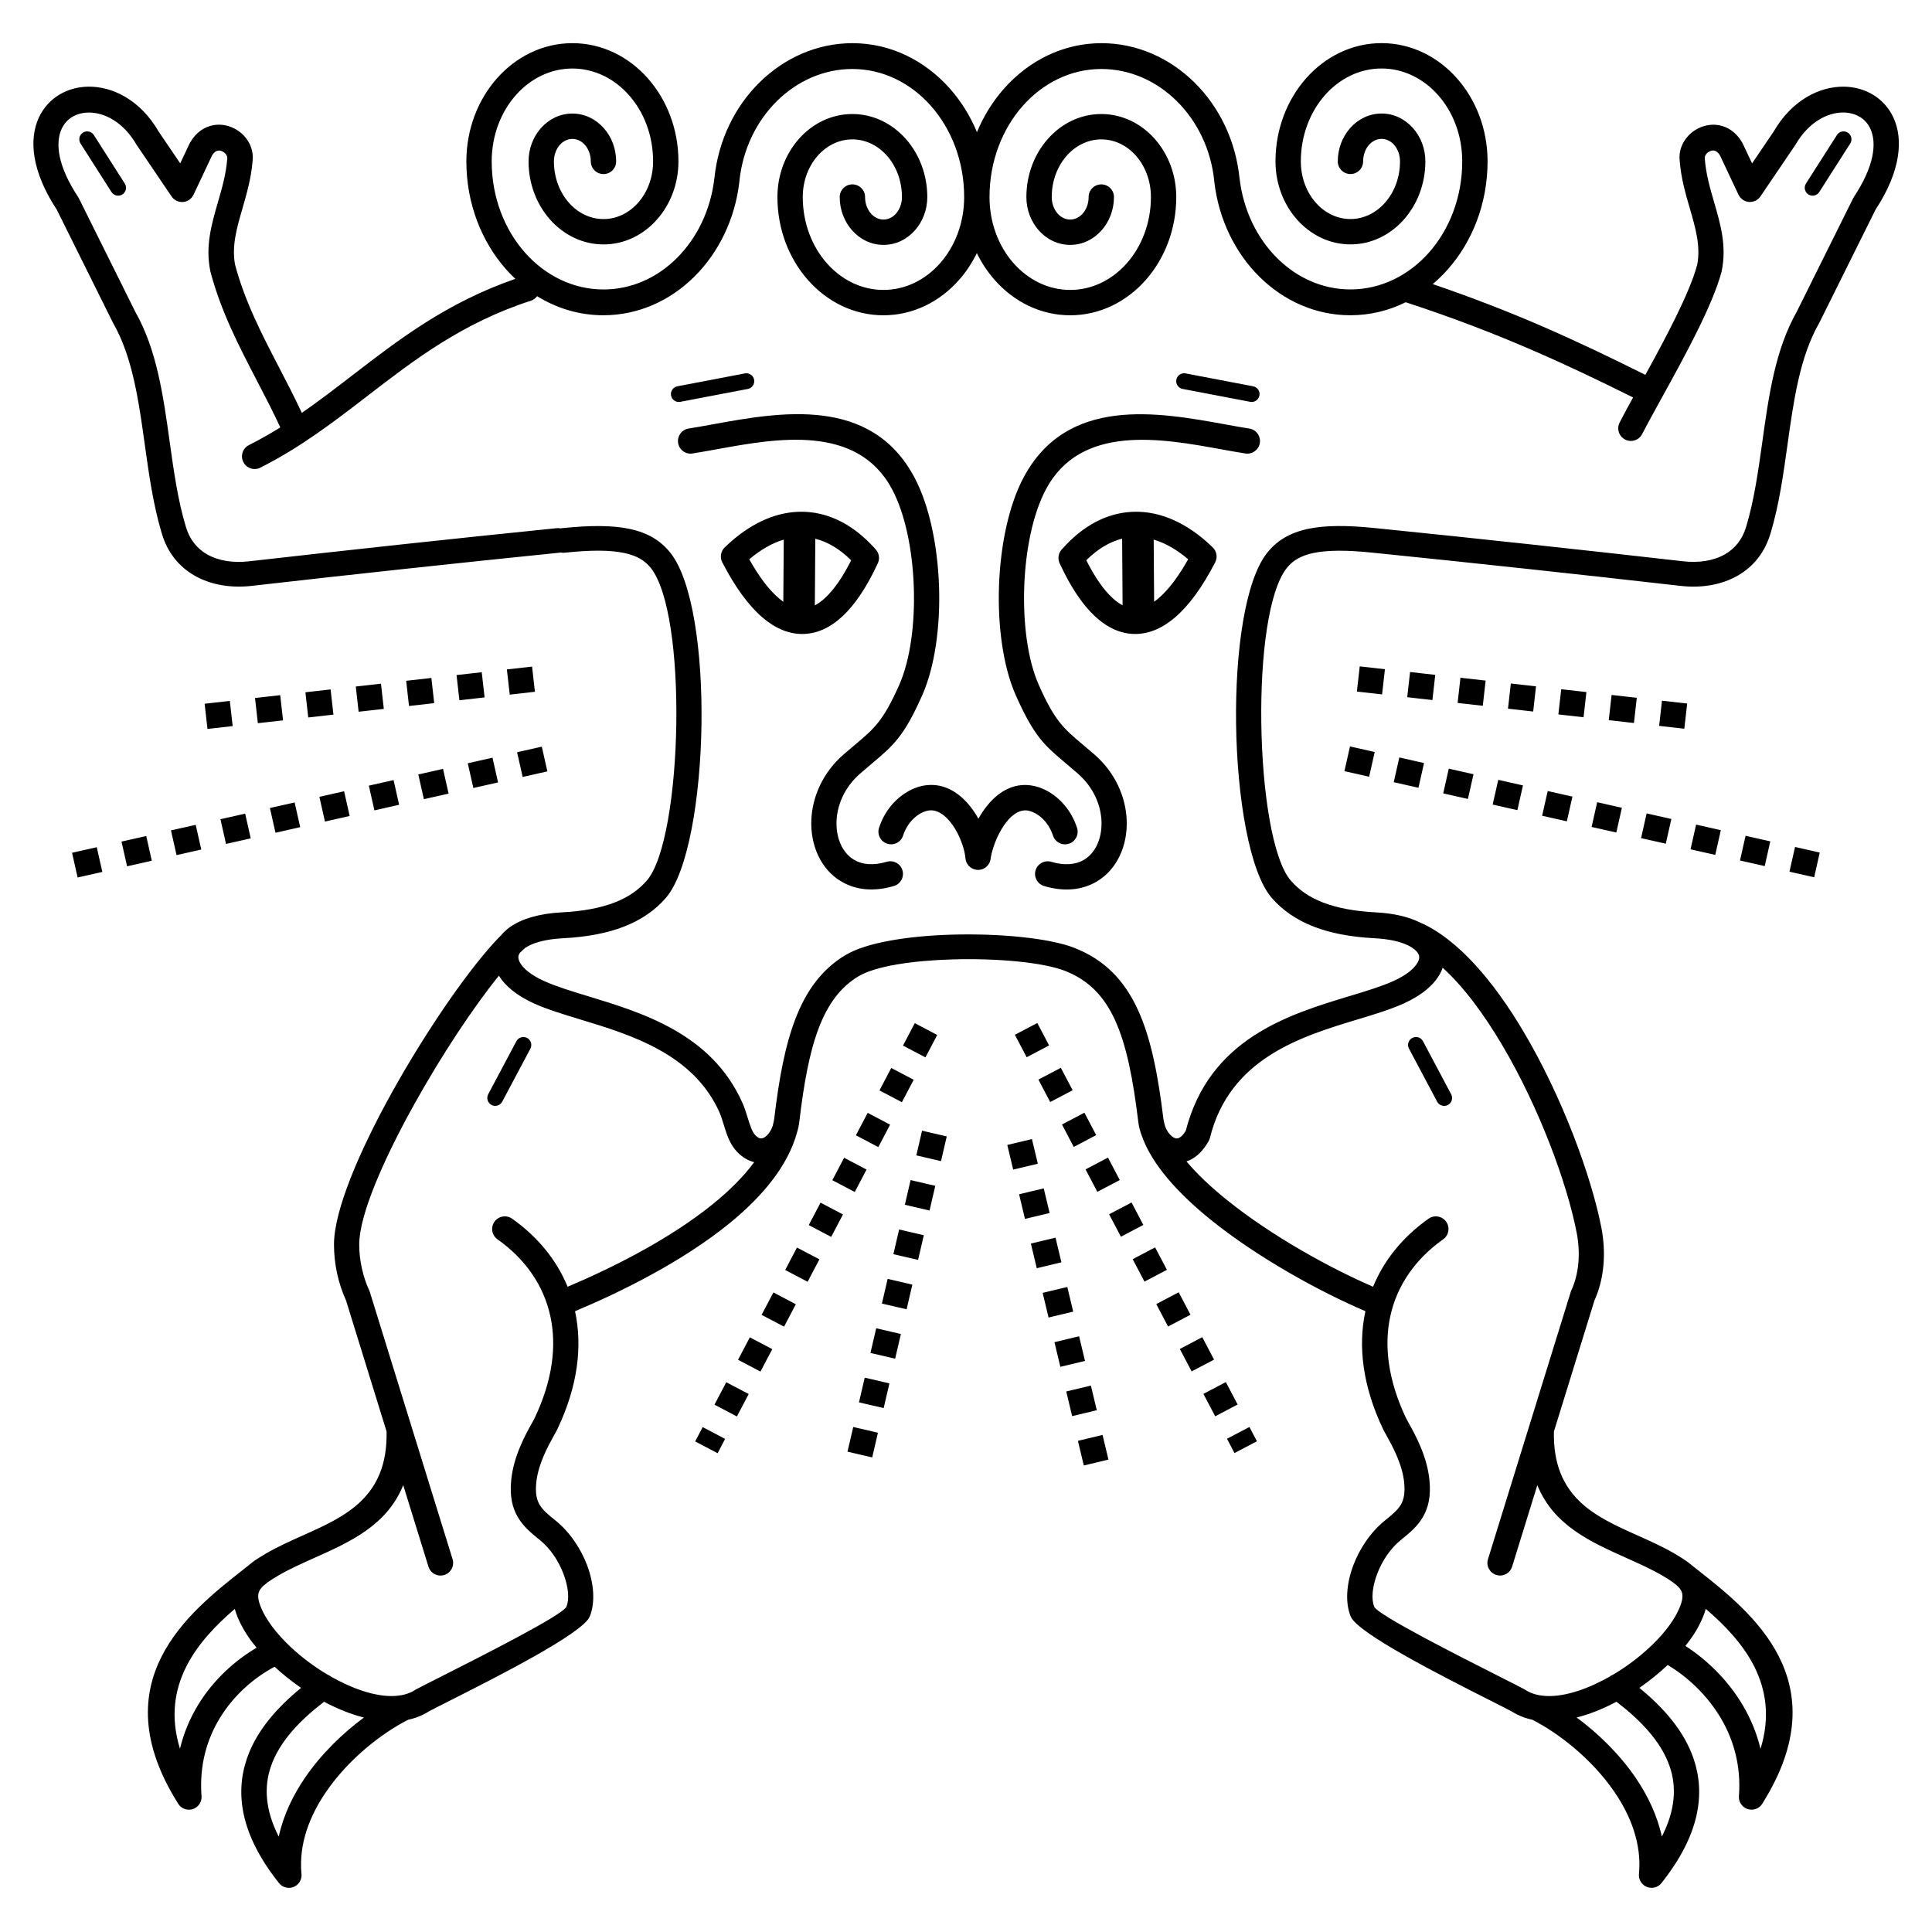 <?xml version="1.0" encoding="UTF-8"?>
<!-- Uploaded to: SVG Repo, www.svgrepo.com, Generator: SVG Repo Mixer Tools -->
<svg fill="#000000" width="800px" height="800px" version="1.1" viewBox="144 144 512 512" xmlns="http://www.w3.org/2000/svg">
 <path d="m508.51 283.96c0.035 0 0.059 0.008 0.094 0.008 13.898 1.41 27.457 2.828 40.715 4.266 13.746 1.484 27.324 2.988 40.766 4.516 4.016 0.453 7.945-0.082 11.035-1.848 2.578-1.469 4.609-3.856 5.633-7.312v-0.008c2.125-7.062 3.207-14.82 4.289-22.547 1.703-12.199 3.402-24.336 9.102-34.402l14.938-30.051c0.066-0.125 0.133-0.25 0.211-0.371 5.398-8.152 6.129-14.293 4.367-18.094-0.629-1.367-1.605-2.426-2.781-3.133-1.234-0.746-2.703-1.141-4.289-1.168-4.324-0.066-9.336 2.602-12.773 8.539-0.074 0.133-0.16 0.25-0.25 0.371l-9.043 13.336c-1.031 1.527-3.113 1.93-4.644 0.891-0.512-0.352-0.898-0.816-1.148-1.344h-0.008l-4.922-10.438c-0.469-0.773-1-1.16-1.484-1.25-0.336-0.066-0.688-0.023-1.016 0.094-0.371 0.133-0.723 0.371-1.008 0.672-0.371 0.387-0.586 0.875-0.52 1.328 0.008 0.066 0.016 0.133 0.016 0.191h0.008c0.312 3.981 1.395 7.715 2.445 11.336 1.73 5.953 3.367 11.621 2.039 18.211-0.016 0.066-0.023 0.133-0.043 0.191h0.008c-2.375 9.027-10.035 22.914-15.996 33.723-1.988 3.617-3.797 6.887-5.07 9.371-0.848 1.645-2.871 2.293-4.516 1.445-1.645-0.848-2.293-2.871-1.445-4.516 1.008-1.957 2.215-4.199 3.559-6.641-8.891-4.426-17.602-8.605-27.098-12.703-10-4.316-20.707-8.457-33.152-12.527-4.492 2.227-9.453 3.449-14.688 3.449-9.246 0-17.684-3.863-24.105-10.227-6.406-6.348-10.789-15.207-11.941-25.184-0.008-0.094-0.016-0.176-0.016-0.27-0.883-8.387-4.566-15.777-9.934-21.086-5.356-5.297-12.402-8.496-19.984-8.496-8.113 0-15.477 3.738-20.824 9.781-5.441 6.156-8.809 14.695-8.809 24.156 0 6.887 2.445 13.098 6.398 17.559 3.856 4.359 9.152 7.055 14.988 7.055 5.836 0 11.133-2.695 14.988-7.055 3.945-4.469 6.398-10.672 6.398-17.559 0-4.316-1.52-8.188-3.981-10.965-2.359-2.672-5.602-4.316-9.16-4.316s-6.793 1.652-9.16 4.316c-2.461 2.781-3.981 6.648-3.981 10.965 0 1.738 0.598 3.281 1.562 4.375 0.863 0.984 2.047 1.586 3.324 1.586 1.277 0 2.461-0.605 3.324-1.586 0.965-1.09 1.562-2.637 1.562-4.375 0-1.855 1.504-3.359 3.359-3.359 1.855 0 3.359 1.504 3.359 3.359 0 3.41-1.25 6.523-3.266 8.809-2.117 2.394-5.062 3.871-8.34 3.871-3.273 0-6.223-1.477-8.34-3.871-2.016-2.285-3.266-5.398-3.266-8.809 0-5.988 2.176-11.438 5.684-15.398 3.609-4.082 8.613-6.602 14.176-6.602 5.551 0 10.562 2.527 14.176 6.602 3.512 3.973 5.684 9.422 5.684 15.398 0 8.555-3.098 16.34-8.102 22-5.106 5.769-12.176 9.336-20 9.336-7.824 0-14.906-3.57-20-9.336-1.863-2.109-3.469-4.516-4.746-7.144-1.277 2.629-2.871 5.039-4.746 7.144-5.106 5.769-12.176 9.336-20 9.336-7.836 0-14.906-3.57-20-9.336-5.004-5.66-8.102-13.434-8.102-22 0-5.988 2.176-11.438 5.684-15.398 3.609-4.082 8.613-6.602 14.176-6.602 5.551 0 10.562 2.527 14.176 6.602 3.512 3.973 5.684 9.422 5.684 15.398 0 3.41-1.25 6.523-3.266 8.809-2.117 2.394-5.062 3.871-8.34 3.871-3.273 0-6.223-1.477-8.34-3.871-2.016-2.285-3.266-5.398-3.266-8.809 0-1.855 1.504-3.359 3.359-3.359s3.359 1.504 3.359 3.359c0 1.738 0.598 3.281 1.562 4.375 0.863 0.984 2.047 1.586 3.324 1.586 1.277 0 2.461-0.605 3.324-1.586 0.965-1.09 1.562-2.637 1.562-4.375 0-4.316-1.52-8.188-3.981-10.965-2.359-2.672-5.602-4.316-9.16-4.316-3.559 0-6.793 1.652-9.16 4.316-2.461 2.781-3.981 6.648-3.981 10.965 0 6.887 2.445 13.098 6.398 17.559 3.856 4.359 9.152 7.055 14.988 7.055 5.836 0 11.133-2.695 14.988-7.055 3.945-4.469 6.398-10.672 6.398-17.559 0-9.465-3.367-18.004-8.809-24.156-5.348-6.047-12.711-9.781-20.824-9.781-7.582 0-14.629 3.207-19.984 8.496-5.367 5.309-9.043 12.695-9.934 21.086 0 0.082-0.008 0.176-0.016 0.27-1.148 9.977-5.535 18.836-11.941 25.184-6.422 6.375-14.863 10.227-24.105 10.227-6.375 0-12.359-1.832-17.559-5.055-0.402 0.555-0.973 0.984-1.68 1.211-18.188 5.894-30.852 15.652-43.285 25.223-8.91 6.859-17.699 13.629-28.391 19.012-1.652 0.832-3.668 0.168-4.5-1.484s-0.168-3.668 1.484-4.5c2.887-1.453 5.652-3.023 8.312-4.684-1.914-4.148-4.09-8.348-6.266-12.527-4.762-9.152-9.48-18.254-12.258-28.785h0.008c-0.016-0.066-0.035-0.125-0.043-0.191-1.328-6.59 0.32-12.258 2.039-18.211 1.051-3.617 2.133-7.356 2.445-11.336h0.008c0.008-0.066 0.008-0.133 0.016-0.191 0.059-0.461-0.16-0.941-0.52-1.328-0.285-0.301-0.637-0.539-1.008-0.672-0.328-0.117-0.68-0.16-1.016-0.094-0.496 0.094-1.016 0.48-1.484 1.25l-4.922 10.438h-0.008c-0.242 0.527-0.629 0.992-1.148 1.344-1.527 1.031-3.609 0.637-4.644-0.891l-9.043-13.336c-0.094-0.117-0.176-0.242-0.25-0.371-3.434-5.945-8.445-8.605-12.773-8.539-1.586 0.023-3.066 0.43-4.289 1.168-1.176 0.715-2.148 1.773-2.781 3.133-1.762 3.812-1.031 9.941 4.367 18.094 0.074 0.117 0.145 0.234 0.211 0.371l14.938 30.051c5.703 10.066 7.398 22.203 9.102 34.402 1.074 7.727 2.156 15.484 4.289 22.547v0.008c1.023 3.449 3.055 5.844 5.633 7.312 3.09 1.762 7.019 2.301 11.035 1.848 13.441-1.527 27.012-3.031 40.766-4.516 13.293-1.438 26.887-2.856 40.824-4.273 0.359-0.035 0.707-0.008 1.043 0.059 0.125-0.023 0.242-0.051 0.379-0.059 7.684-0.805 13.426-0.754 17.875 0.184 4.914 1.043 8.297 3.141 10.84 6.332 5.902 7.391 8.496 26.406 8.254 45.266-0.25 19.625-3.586 39.465-9.453 46.207-2.848 3.273-6.481 5.812-11.117 7.609-4.426 1.723-9.75 2.746-16.164 3.082-4.711 0.242-8.051 1.219-10.043 2.586-0.418 0.371-0.855 0.773-1.316 1.219-0.203 0.285-0.336 0.57-0.402 0.848-0.109 0.496 0.008 1.082 0.359 1.738 0.898 1.672 3.055 3.426 6.516 4.981 3.176 1.426 7.164 2.644 11.504 3.965 14.57 4.434 32.789 9.977 40.941 28.23 0.598 1.328 1.008 2.66 1.418 3.988 0.578 1.863 1.141 3.703 1.988 4.594 0.539 0.57 1.016 0.848 1.426 0.891 0.219 0.023 0.453-0.008 0.68-0.102 0.32-0.125 0.648-0.344 0.957-0.648 0.664-0.629 1.211-1.512 1.57-2.543 0.16-0.613 0.301-1.227 0.402-1.84 1.258-10.664 2.898-19.496 5.652-26.617 2.914-7.523 7.035-13.098 13.184-16.809 5.609-3.391 16.793-5.113 28.273-5.441 12.645-0.371 25.914 0.922 32.48 3.519 8.012 3.156 13.242 8.613 16.844 16.5 3.41 7.465 5.289 17.047 6.734 28.953v0.016c0.109 0.613 0.262 1.234 0.453 1.855 0.32 0.848 0.773 1.594 1.316 2.168 0.445 0.48 0.922 0.805 1.387 0.941 0.301 0.082 0.629 0.074 0.941-0.074 0.57-0.27 1.184-0.875 1.805-1.906 6.312-24.453 27.199-30.781 43.52-35.727 4.359-1.316 8.363-2.535 11.438-3.922 3.461-1.562 5.609-3.309 6.516-4.981 0.352-0.648 0.469-1.242 0.359-1.738-0.125-0.555-0.527-1.133-1.227-1.695-0.387-0.32-0.848-0.621-1.367-0.898l-0.008-0.008c-0.145-0.059-0.277-0.125-0.402-0.203-2.031-0.973-4.945-1.645-8.758-1.848-6.422-0.336-11.738-1.359-16.164-3.082-4.637-1.805-8.262-4.34-11.117-7.609-5.871-6.742-9.203-26.594-9.453-46.207-0.242-18.859 2.352-37.879 8.254-45.266 2.551-3.191 5.93-5.289 10.84-6.332 4.441-0.941 10.195-0.992 17.875-0.184zm-226 65.941-1.477-6.551 6.551-1.477 1.477 6.551zm-117.94 26.645-1.477-6.551 6.551-1.477 1.477 6.551zm13.109-2.965-1.477-6.551 6.551-1.477 1.477 6.551zm13.109-2.965-1.477-6.551 6.551-1.477 1.477 6.551zm13.109-2.965-1.477-6.551 6.551-1.477 1.477 6.551zm13.109-2.965-1.477-6.551 6.551-1.477 1.477 6.551zm13.109-2.965-1.477-6.551 6.551-1.477 1.477 6.551zm13.109-2.965-1.477-6.551 6.551-1.477 1.477 6.551zm13.109-2.965-1.477-6.551 6.551-1.477 1.477 6.551zm13.109-2.965-1.477-6.551 6.551-1.477 1.477 6.551zm9.641-24.746-0.754-6.676 6.676-0.754 0.754 6.676zm-80.098 9.094-0.754-6.676 6.676-0.754 0.754 6.676zm13.352-1.52-0.754-6.676 6.676-0.754 0.754 6.676zm13.352-1.52-0.754-6.676 6.676-0.754 0.754 6.676zm13.352-1.52-0.754-6.676 6.676-0.754 0.754 6.676zm13.352-1.52-0.754-6.676 6.676-0.754 0.754 6.676zm13.352-1.52-0.754-6.676 6.676-0.754 0.754 6.676zm242.57 13.711-1.477 6.551-6.551-1.477 1.477-6.551zm117.94 26.645-1.477 6.551-6.551-1.477 1.477-6.551zm-13.109-2.965-1.477 6.551-6.551-1.477 1.477-6.551zm-13.109-2.965-1.477 6.551-6.551-1.477 1.477-6.551zm-13.109-2.965-1.477 6.551-6.551-1.477 1.477-6.551zm-13.109-2.965-1.477 6.551-6.551-1.477 1.477-6.551zm-13.109-2.965-1.477 6.551-6.551-1.477 1.477-6.551zm-13.109-2.965-1.477 6.551-6.551-1.477 1.477-6.551zm-13.109-2.965-1.477 6.551-6.551-1.477 1.477-6.551zm-13.109-2.965-1.477 6.551-6.551-1.477 1.477-6.551zm-10.363-24.863-0.754 6.676-6.676-0.754 0.754-6.676zm80.098 9.094-0.754 6.676-6.676-0.754 0.754-6.676zm-13.352-1.52-0.754 6.676-6.676-0.754 0.754-6.676zm-13.352-1.52-0.754 6.676-6.676-0.754 0.754-6.676zm-13.352-1.52-0.754 6.676-6.676-0.754 0.754-6.676zm-13.352-1.52-0.754 6.676-6.676-0.754 0.754-6.676zm-13.352-1.52-0.754 6.676-6.676-0.754 0.754-6.676zm-154.24 199.32 6.543 1.52-1.52 6.543-6.543-1.52zm18.238-78.52 6.543 1.52-1.52 6.543-6.543-1.52zm-3.039 13.09 6.543 1.52-1.52 6.543-6.543-1.52zm-3.039 13.09 6.543 1.52-1.52 6.543-6.543-1.52zm-3.039 13.09 6.543 1.52-1.52 6.543-6.543-1.52zm-3.039 13.09 6.543 1.52-1.52 6.543-6.543-1.52zm-3.039 13.09 6.543 1.52-1.52 6.543-6.543-1.52zm16.09-84.875-5.945-3.125 3.125-5.945 5.945 3.125zm-55.074 104.9 1.988-3.797-5.945-3.125-1.988 3.797zm5.113-9.742-5.945-3.125 3.125-5.945 5.945 3.125zm6.246-11.898-5.945-3.125 3.125-5.945 5.945 3.125zm6.246-11.898-5.945-3.125 3.125-5.945 5.945 3.125zm6.246-11.898-5.945-3.125 3.125-5.945 5.945 3.125zm6.246-11.898-5.945-3.125 3.125-5.945 5.945 3.125zm6.246-11.898-5.945-3.125 3.125-5.945 5.945 3.125zm6.246-11.898-5.945-3.125 3.125-5.945 5.945 3.125zm6.246-11.898-5.945-3.125 3.125-5.945 5.945 3.125zm46.645 89.746 6.531-1.562 1.562 6.531-6.531 1.562zm-18.715-78.41 6.531-1.562 1.562 6.531-6.531 1.562zm3.125 13.066 6.531-1.562 1.562 6.531-6.531 1.562zm3.125 13.066 6.531-1.562 1.562 6.531-6.531 1.562zm3.125 13.066 6.531-1.562 1.562 6.531-6.531 1.562zm3.125 13.066 6.531-1.562 1.562 6.531-6.531 1.562zm3.125 13.066 6.531-1.562 1.562 6.531-6.531 1.562zm-4.543-91.703-5.945 3.125-3.125-5.945 5.945-3.125zm55.074 104.9-1.988-3.785-5.945 3.125 1.988 3.785zm-5.113-9.742-5.945 3.125-3.125-5.945 5.945-3.125zm-6.246-11.898-5.945 3.125-3.125-5.945 5.945-3.125zm-6.246-11.898-5.945 3.125-3.125-5.945 5.945-3.125zm-6.246-11.898-5.945 3.125-3.125-5.945 5.945-3.125zm-6.246-11.898-5.945 3.125-3.125-5.945 5.945-3.125zm-6.246-11.898-5.945 3.125-3.125-5.945 5.945-3.125zm-6.246-11.898-5.945 3.125-3.125-5.945 5.945-3.125zm-6.246-11.898-5.945 3.125-3.125-5.945 5.945-3.125zm-86.855-189.97c1.133-0.211 2.234 0.539 2.445 1.672 0.211 1.133-0.539 2.234-1.672 2.445l-17.902 3.418c-1.133 0.211-2.234-0.539-2.445-1.672-0.211-1.133 0.539-2.234 1.672-2.445zm116.01 4.113c-1.133-0.211-1.891-1.309-1.672-2.445 0.211-1.133 1.309-1.891 2.445-1.672l17.902 3.418c1.133 0.211 1.891 1.309 1.672 2.445-0.211 1.133-1.309 1.891-2.445 1.672zm-292.07-65.035c-0.621-0.973-0.336-2.266 0.637-2.887 0.973-0.621 2.266-0.336 2.887 0.637l8.203 12.855c0.621 0.973 0.336 2.266-0.637 2.887s-2.266 0.336-2.887-0.637zm465.46-2.25c0.621-0.973 1.914-1.258 2.887-0.637 0.973 0.621 1.258 1.914 0.637 2.887l-8.203 12.855c-0.621 0.973-1.914 1.258-2.887 0.637-0.973-0.621-1.258-1.914-0.637-2.887zm-349.96 240.15c0.547-1.023 1.812-1.41 2.84-0.875 1.023 0.547 1.41 1.812 0.875 2.84l-7.465 14.055c-0.547 1.023-1.812 1.41-2.84 0.875-1.023-0.547-1.41-1.812-0.875-2.84zm236.55 1.965c-0.547-1.023-0.152-2.293 0.875-2.84 1.023-0.547 2.293-0.152 2.84 0.875l7.465 14.055c0.547 1.023 0.152 2.293-0.875 2.84-1.023 0.547-2.293 0.152-2.84-0.875zm-306.62 136.19c0.051-0.035 0.094-0.066 0.145-0.102 1.051-0.773 2.234-1.512 3.519-2.266 3.141-1.832 6.543-3.352 9.949-4.879 11.109-4.973 22.418-10.035 22.059-27.492l-10.746-34.723c-1.051-2.309-1.84-4.727-2.367-7.152-0.555-2.543-0.824-5.148-0.824-7.707 0.016-9.043 6.75-24.777 15.391-40.328 9.387-16.887 21.125-33.797 28.887-41.59 0.469-0.57 1.016-1.109 1.637-1.621 0.203-0.16 0.41-0.32 0.621-0.48 0.059-0.043 0.109-0.082 0.168-0.117 2.981-2.082 7.559-3.535 13.629-3.848 5.703-0.293 10.336-1.176 14.09-2.637 3.543-1.379 6.312-3.301 8.465-5.769 4.828-5.551 7.598-23.629 7.836-41.883 0.227-17.551-1.898-34.898-6.785-41.012-1.555-1.941-3.727-3.25-7.012-3.938-3.754-0.797-8.832-0.816-15.805-0.074-0.359 0.035-0.723 0.016-1.059-0.059-0.125 0.023-0.25 0.051-0.379 0.059-13.316 1.352-26.902 2.781-40.766 4.273-13.41 1.445-26.988 2.949-40.734 4.516-5.332 0.605-10.688-0.184-15.074-2.688-4.031-2.301-7.195-5.969-8.75-11.234-2.258-7.5-3.383-15.535-4.5-23.543-1.621-11.613-3.234-23.148-8.348-32.125-0.035-0.059-0.059-0.117-0.094-0.168l-14.871-29.926c-6.777-10.32-7.391-18.75-4.754-24.426 1.211-2.613 3.098-4.652 5.398-6.047 2.258-1.367 4.894-2.098 7.676-2.141 6.5-0.102 13.855 3.594 18.633 11.848l5.75 8.48 2.484-5.266c0.051-0.109 0.109-0.219 0.176-0.32 1.578-2.688 3.762-4.082 6.055-4.516 1.547-0.293 3.106-0.133 4.535 0.387 1.387 0.504 2.644 1.328 3.629 2.375 1.629 1.73 2.586 4.082 2.309 6.617-0.359 4.609-1.555 8.723-2.703 12.703-1.477 5.09-2.879 9.934-1.949 14.855 2.578 9.758 7.137 18.539 11.73 27.383 2.016 3.871 4.031 7.758 5.961 11.906 4.566-3.164 8.941-6.531 13.344-9.918 12.418-9.562 25.066-19.305 43.242-25.602-0.855-0.805-1.68-1.652-2.469-2.543-6.5-7.348-10.512-17.457-10.512-28.59 0-8.555 3.098-16.34 8.102-21.992 5.106-5.769 12.176-9.336 20-9.336 7.836 0 14.906 3.57 20 9.336 5.004 5.66 8.102 13.434 8.102 22 0 5.988-2.176 11.438-5.684 15.398-3.609 4.082-8.613 6.602-14.176 6.602-5.551 0-10.562-2.527-14.176-6.602-3.512-3.973-5.684-9.422-5.684-15.398 0-3.41 1.25-6.523 3.266-8.809 2.117-2.394 5.062-3.871 8.34-3.871 3.273 0 6.223 1.477 8.34 3.871 2.016 2.285 3.266 5.398 3.266 8.809 0 1.855-1.504 3.359-3.359 3.359-1.855 0-3.359-1.504-3.359-3.359 0-1.738-0.598-3.281-1.562-4.375-0.863-0.984-2.047-1.586-3.324-1.586s-2.461 0.605-3.324 1.586c-0.965 1.09-1.562 2.637-1.562 4.375 0 4.316 1.52 8.188 3.981 10.965 2.359 2.672 5.602 4.316 9.16 4.316s6.793-1.652 9.16-4.316c2.461-2.781 3.981-6.66 3.981-10.965 0-6.887-2.445-13.098-6.398-17.559-3.856-4.359-9.152-7.055-14.988-7.055-5.836 0-11.133 2.695-14.988 7.055-3.945 4.469-6.398 10.672-6.398 17.559 0 9.465 3.367 18.004 8.809 24.156 5.348 6.047 12.711 9.781 20.824 9.781 7.414 0 14.199-3.113 19.379-8.262 5.356-5.309 9.027-12.762 10-21.195 0.008-0.059 0.016-0.109 0.023-0.168 1.051-10 5.457-18.836 11.898-25.199 6.582-6.508 15.273-10.445 24.68-10.445 10.109 0 19.238 4.609 25.836 12.066 2.938 3.324 5.375 7.211 7.152 11.512 1.781-4.301 4.215-8.188 7.152-11.512 6.59-7.457 15.727-12.066 25.836-12.066 9.406 0 18.094 3.938 24.68 10.445 6.434 6.363 10.848 15.199 11.898 25.199 0.008 0.051 0.016 0.109 0.023 0.16 0.973 8.438 4.644 15.887 10 21.195 5.188 5.148 11.973 8.262 19.379 8.262 8.113 0 15.477-3.738 20.824-9.781 5.441-6.156 8.809-14.695 8.809-24.156 0-6.887-2.445-13.098-6.398-17.559-3.856-4.359-9.152-7.055-14.988-7.055-5.836 0-11.133 2.695-14.988 7.055-3.945 4.469-6.398 10.672-6.398 17.559 0 4.316 1.52 8.188 3.981 10.965 2.359 2.672 5.602 4.316 9.16 4.316s6.793-1.652 9.16-4.316c2.461-2.781 3.981-6.66 3.981-10.965 0-1.738-0.598-3.281-1.562-4.375-0.863-0.984-2.047-1.586-3.324-1.586s-2.461 0.605-3.324 1.586c-0.965 1.09-1.562 2.637-1.562 4.375 0 1.855-1.504 3.359-3.359 3.359-1.855 0-3.359-1.504-3.359-3.359 0-3.41 1.25-6.523 3.266-8.809 2.117-2.394 5.062-3.871 8.34-3.871 3.273 0 6.223 1.477 8.34 3.871 2.016 2.285 3.266 5.398 3.266 8.809 0 5.988-2.176 11.438-5.684 15.398-3.609 4.082-8.613 6.602-14.176 6.602-5.551 0-10.562-2.527-14.176-6.602-3.512-3.973-5.684-9.422-5.684-15.398 0-8.555 3.098-16.34 8.102-22 5.106-5.769 12.176-9.336 20-9.336 7.824 0 14.906 3.57 20 9.336 5.004 5.66 8.102 13.434 8.102 22 0 11.133-4.023 21.242-10.512 28.59-1.25 1.418-2.594 2.731-4.023 3.93 10.629 3.629 19.941 7.273 28.676 11.043 9.465 4.09 18.414 8.398 27.676 13.008 5.477-9.957 11.773-21.758 13.746-29.203 0.934-4.922-0.469-9.766-1.949-14.855-1.16-3.981-2.352-8.094-2.703-12.703-0.285-2.535 0.672-4.887 2.309-6.617 0.992-1.051 2.242-1.883 3.629-2.375 1.426-0.512 2.988-0.68 4.535-0.387 2.285 0.438 4.477 1.832 6.055 4.516 0.059 0.102 0.117 0.211 0.176 0.32l2.484 5.266 5.75-8.48c4.777-8.254 12.133-11.949 18.633-11.848 2.789 0.043 5.426 0.773 7.676 2.141 2.309 1.402 4.191 3.434 5.398 6.047 2.629 5.684 2.023 14.105-4.754 24.426l-14.871 29.926c-0.023 0.059-0.059 0.117-0.094 0.168-5.113 8.977-6.727 20.512-8.348 32.125-1.117 8.004-2.242 16.047-4.5 23.543-1.562 5.266-4.719 8.934-8.75 11.234-4.383 2.504-9.742 3.293-15.074 2.688-13.754-1.562-27.324-3.074-40.742-4.516-13.84-1.496-27.398-2.914-40.691-4.266-0.035 0-0.059-0.008-0.094-0.008-6.969-0.73-12.051-0.715-15.805 0.074-3.281 0.695-5.457 2-7.012 3.938-4.887 6.113-7.012 23.461-6.785 41.012 0.234 18.254 2.996 36.332 7.836 41.883 2.148 2.469 4.914 4.391 8.465 5.769 3.754 1.461 8.398 2.344 14.09 2.637 4.711 0.242 8.523 1.176 11.387 2.551l0.051 0.023c10.195 4.332 19.832 15.762 27.828 29.305 10.125 17.156 17.77 37.91 20.453 51.598 0.629 3.215 0.875 6.719 0.539 10.227-0.293 3.113-1.043 6.231-2.359 9.145l-10.746 34.73c-0.359 17.457 10.949 22.52 22.059 27.492 3.418 1.527 6.809 3.047 9.949 4.879 1.293 0.754 2.469 1.496 3.527 2.266 0.051 0.035 0.094 0.066 0.133 0.102 0.336 0.25 0.656 0.504 0.957 0.766 0.496 0.395 1.09 0.855 1.695 1.344 14.008 11.043 37.207 29.34 17.027 61.574-0.605 1.141-1.848 1.883-3.215 1.781-1.848-0.133-3.234-1.746-3.098-3.594 0.605-7.984-1.418-14.836-4.668-20.43-3.797-6.516-9.254-11.352-14.207-14.309-2.277 2.148-4.812 4.199-7.508 6.062 6.246 5.113 11.805 11.262 14.359 18.742 3.148 9.227 1.723 20.117-8.508 32.984-1.148 1.453-3.258 1.688-4.711 0.539-0.965-0.773-1.395-1.965-1.234-3.106 0.695-7.785-2.148-15.223-6.574-21.664-5.969-8.691-14.727-15.508-21.715-19.051-1.461-0.312-2.848-0.789-4.156-1.461-0.504-0.262-0.949-0.512-1.328-0.754-1.211-0.648-3.324-1.715-5.996-3.066-12.051-6.098-34.797-17.602-36.637-22.074-1.512-3.668-1.141-8.707 0.68-13.543 1.672-4.449 4.617-8.883 8.457-11.957 1.82-1.453 3.316-2.719 4.164-4.156 0.781-1.328 1.125-3.082 0.875-5.777-0.48-4.981-3.223-9.91-4.703-12.562-0.402-0.73-0.73-1.316-0.934-1.746-5.383-11.352-6.625-21.875-4.668-31.059l0.023-0.117c-11.898-5.07-28.312-14.031-40.883-24.148-8.773-7.062-15.777-14.797-18.398-22.418-0.445-1.125-0.754-2.344-0.906-3.594-1.367-11.293-3.098-20.27-6.156-26.961-2.863-6.273-6.961-10.578-13.191-13.039-5.793-2.285-18.012-3.41-29.852-3.066-10.453 0.301-20.414 1.73-24.996 4.5-4.769 2.879-8.035 7.363-10.402 13.477-2.519 6.5-4.039 14.863-5.238 25.074-0.109 0.941-0.312 1.863-0.586 2.746-2.418 8.949-9.246 17.078-17.926 24.148-12.453 10.152-28.828 18.223-40.918 23.285l0.023 0.117c1.957 9.188 0.723 19.707-4.668 31.059-0.203 0.43-0.527 1.016-0.934 1.746-1.477 2.652-4.223 7.582-4.703 12.562-0.262 2.695 0.094 4.449 0.875 5.777 0.848 1.445 2.344 2.703 4.164 4.156 3.836 3.074 6.785 7.5 8.457 11.957 1.812 4.836 2.184 9.875 0.68 13.543-1.84 4.477-24.586 15.98-36.637 22.074-2.672 1.352-4.785 2.418-5.996 3.066-0.379 0.242-0.824 0.496-1.328 0.754-1.301 0.672-2.695 1.148-4.156 1.461-6.996 3.543-15.754 10.363-21.715 19.051-4.426 6.441-7.273 13.879-6.574 21.664 0.168 1.141-0.27 2.336-1.234 3.106-1.453 1.148-3.559 0.914-4.711-0.539-10.227-12.855-11.656-23.754-8.508-32.984 2.551-7.481 8.113-13.629 14.359-18.742-2.504-1.73-4.871-3.617-7.019-5.602-5.246 2.781-10.758 7.391-14.578 13.711-3.359 5.551-5.398 12.438-4.785 20.57 0.133 1.848-1.25 3.461-3.098 3.594-1.367 0.102-2.613-0.637-3.215-1.781-20.176-32.234 3.023-50.531 17.027-61.574 0.613-0.48 1.199-0.949 1.695-1.344 0.301-0.262 0.621-0.512 0.957-0.766zm65.418-155.5c-6.828 8.438-15.289 21.234-22.445 34.109-8.172 14.703-14.535 29.281-14.551 37.07-0.008 2.031 0.227 4.156 0.688 6.289 0.445 2.039 1.102 4.055 1.98 5.945l0.082 0.176 21.992 71.027c0.547 1.773-0.453 3.644-2.215 4.18-1.773 0.547-3.644-0.453-4.18-2.215l-6.684-21.59c-4.324 10.68-14.09 15.055-23.738 19.363-3.223 1.445-6.422 2.871-9.32 4.559-1.059 0.621-2.008 1.199-2.797 1.773l-0.059 0.051c-0.402 0.32-0.754 0.605-1.082 0.863-0.527 0.488-0.922 0.973-1.16 1.469-0.578 1.211-0.301 2.981 1.176 5.871 0.312 0.598 0.707 1.277 1.191 2.016 1.227 1.883 2.805 3.785 4.644 5.644 0.051 0.043 0.094 0.094 0.145 0.145 3.098 3.113 6.91 6.07 10.977 8.48 0.352 0.133 0.688 0.328 0.992 0.57 0.586 0.336 1.184 0.656 1.781 0.957 5.836 3.016 11.84 4.727 16.551 3.938 0.176-0.051 0.359-0.082 0.547-0.102 0.922-0.203 1.797-0.496 2.594-0.906 0.211-0.109 0.48-0.27 0.797-0.469l0.25-0.145c1.148-0.621 3.418-1.762 6.305-3.223 11.277-5.703 32.57-16.473 33.453-18.641 0.848-2.074 0.496-5.297-0.754-8.641-1.293-3.441-3.512-6.816-6.356-9.094-2.375-1.898-4.348-3.586-5.762-5.996-1.477-2.519-2.176-5.523-1.762-9.789 0.613-6.383 3.797-12.109 5.516-15.18 0.32-0.57 0.578-1.031 0.723-1.352 4.719-9.941 5.828-19.012 4.164-26.812-1.789-8.387-6.809-15.391-14.023-20.488-1.512-1.066-1.883-3.156-0.816-4.668 1.066-1.512 3.156-1.883 4.668-0.816 6.66 4.703 11.754 10.816 14.719 18.043 11.586-4.894 27.004-12.543 38.684-22.066 4.223-3.441 7.934-7.113 10.758-10.949-1.586-0.387-3.133-1.277-4.551-2.762-1.93-2.031-2.731-4.617-3.543-7.246-0.352-1.141-0.707-2.293-1.125-3.234-6.91-15.477-23.504-20.523-36.77-24.551-4.617-1.402-8.859-2.695-12.316-4.25-4.566-2.059-7.676-4.652-9.344-7.371zm-69.98 167.79c-9.613 8.262-19.758 20.043-14.52 37.055 1.016-4.25 2.672-8.094 4.746-11.52 4.106-6.785 9.875-11.906 15.559-15.25-0.949-1.141-1.805-2.293-2.551-3.434-0.539-0.824-1.051-1.703-1.535-2.644-0.781-1.52-1.336-2.906-1.695-4.199zm23.672 24.602c-6.172 4.734-11.805 10.422-14.105 17.172-1.805 5.281-1.57 11.418 2.09 18.566 1.219-5.652 3.762-10.957 7.055-15.742 4.324-6.289 9.957-11.707 15.516-15.812-3.293-0.832-6.648-2.168-9.918-3.848-0.211-0.109-0.418-0.219-0.629-0.336zm130.18-308.21-0.125 17.66c0.898-0.469 1.812-1.133 2.731-1.988 2.344-2.176 4.66-5.492 6.894-9.957-3.039-3.016-6.238-4.902-9.496-5.711zm-8.48 16.691 0.117-16.457c-3.031 0.891-6.106 2.637-9.137 5.207 2.594 4.644 5.215 8.086 7.809 10.305 0.402 0.344 0.805 0.664 1.211 0.949zm-15.457-14.461c0.57-0.547 1.074-1.016 1.527-1.418 6.047-5.316 12.484-8.012 18.875-7.969 6.465 0.051 12.711 2.879 18.281 8.625 0.504 0.512 0.934 0.984 1.301 1.402 0.949 1.074 1.082 2.586 0.445 3.785-2.887 6.223-6.019 10.855-9.312 13.914-3.324 3.09-6.859 4.637-10.539 4.668-3.644 0.035-7.231-1.445-10.68-4.41-3.652-3.133-7.223-8.004-10.621-14.586-0.715-1.379-0.371-3.023 0.73-4.016zm113.61-2 0.117 16.457c0.402-0.285 0.805-0.598 1.211-0.949 2.594-2.227 5.207-5.66 7.809-10.305-3.023-2.57-6.098-4.309-9.137-5.207zm-8.238 17.414-0.125-17.66c-3.258 0.805-6.465 2.703-9.496 5.711 2.242 4.469 4.551 7.785 6.894 9.957 0.914 0.855 1.832 1.52 2.731 1.988zm22.285-16.836c0.453 0.395 0.957 0.863 1.527 1.418 1.102 0.992 1.438 2.637 0.73 4.016-3.391 6.582-6.969 11.453-10.621 14.586-3.449 2.965-7.035 4.434-10.68 4.41-3.68-0.035-7.203-1.578-10.539-4.668-3.293-3.055-6.422-7.684-9.312-13.914-0.629-1.199-0.496-2.711 0.445-3.785 0.371-0.418 0.797-0.883 1.301-1.402 5.566-5.742 11.805-8.574 18.281-8.625 6.391-0.051 12.832 2.644 18.875 7.969zm123.54 275.74-0.059-0.051c-0.789-0.57-1.738-1.148-2.797-1.773-2.898-1.688-6.106-3.113-9.32-4.559-9.648-4.316-19.414-8.691-23.738-19.363l-6.684 21.59c-0.547 1.773-2.418 2.762-4.18 2.215-1.773-0.547-2.762-2.418-2.215-4.18l21.992-71.027 0.082-0.176c1.043-2.258 1.629-4.695 1.863-7.152 0.27-2.805 0.066-5.652-0.461-8.312-2.562-13.082-9.898-32.973-19.641-49.465-4.844-8.203-10.234-15.516-15.844-20.613-0.184 0.527-0.41 1.051-0.688 1.57-1.57 2.914-4.785 5.727-9.664 7.918-3.535 1.594-7.715 2.863-12.25 4.231-14.836 4.492-33.84 10.254-39.078 31.371-0.094 0.359-0.234 0.688-0.418 0.992-1.418 2.477-3.113 4.055-4.914 4.902-0.293 0.133-0.578 0.25-0.875 0.352 2.879 3.434 6.59 6.894 10.766 10.254 11.883 9.562 27.305 18.035 38.676 22.949 2.957-7.231 8.062-13.336 14.711-18.035 1.512-1.066 3.602-0.695 4.668 0.816s0.695 3.602-0.816 4.668c-7.211 5.09-12.242 12.102-14.023 20.488-1.664 7.801-0.547 16.871 4.164 26.812 0.152 0.312 0.402 0.773 0.723 1.352 1.715 3.074 4.902 8.801 5.516 15.18 0.41 4.266-0.285 7.273-1.762 9.789-1.41 2.41-3.391 4.098-5.762 5.996-2.848 2.277-5.062 5.652-6.356 9.094-1.25 3.332-1.605 6.566-0.754 8.641 0.891 2.168 22.176 12.93 33.453 18.641 2.887 1.461 5.156 2.602 6.305 3.223l0.25 0.145c0.32 0.211 0.578 0.359 0.797 0.469 0.805 0.41 1.672 0.715 2.594 0.906 0.184 0.016 0.359 0.051 0.547 0.102 4.711 0.789 10.715-0.922 16.551-3.938 0.598-0.312 1.191-0.629 1.781-0.957 0.301-0.25 0.637-0.445 0.992-0.57 4.25-2.519 8.219-5.644 11.395-8.91 0.102-0.125 0.219-0.242 0.336-0.344 1.57-1.652 2.938-3.344 4.031-5.012 0.488-0.738 0.883-1.418 1.191-2.016 1.477-2.879 1.754-4.66 1.176-5.871-0.234-0.496-0.629-0.984-1.16-1.469-0.328-0.262-0.68-0.547-1.082-0.863zm23.227 44.152c5.273-17.047-4.879-28.844-14.5-37.105-0.359 1.293-0.922 2.688-1.695 4.199-0.48 0.941-0.992 1.82-1.535 2.644-0.648 0.992-1.379 1.98-2.176 2.973 5.441 3.5 11.227 8.883 15.348 15.953 1.973 3.391 3.57 7.18 4.566 11.328zm-24.066 4.668c-2.309-6.758-7.945-12.438-14.105-17.172-0.211 0.109-0.418 0.227-0.629 0.336-3.258 1.688-6.617 3.016-9.918 3.848 5.559 4.106 11.191 9.523 15.516 15.812 3.281 4.785 5.828 10.094 7.055 15.742 3.66-7.144 3.894-13.285 2.09-18.566zm-157.06-248.77c0.57 1.762-0.395 3.652-2.148 4.223-1.762 0.57-3.652-0.395-4.223-2.148-0.539-1.645-1.387-3.031-2.402-4.121-1.051-1.125-2.277-1.914-3.492-2.316-0.344-0.117-0.656-0.184-0.922-0.227-1.832-0.242-3.535 0.816-4.981 2.418-1.781 1.988-3.141 4.746-3.965 7.246-0.402 1.211-0.664 2.309-0.781 3.184-0.242 1.832-1.93 3.125-3.762 2.871-1.594-0.219-2.781-1.52-2.898-3.074h-0.008c-0.074-0.973-0.336-2.176-0.766-3.469-0.789-2.383-2.098-4.93-3.812-6.785-1.41-1.535-3.082-2.562-4.852-2.426-0.371 0.023-0.766 0.109-1.191 0.25-1.219 0.402-2.434 1.191-3.492 2.316-1.016 1.082-1.863 2.469-2.402 4.121-0.57 1.762-2.461 2.719-4.223 2.148-1.762-0.57-2.719-2.461-2.148-4.223 0.855-2.629 2.227-4.852 3.871-6.617 1.855-1.98 4.062-3.383 6.297-4.133 0.941-0.312 1.871-0.496 2.789-0.562 4.106-0.32 7.574 1.629 10.285 4.578 1.184 1.285 2.215 2.769 3.09 4.324 0.848-1.512 1.848-2.957 2.981-4.223 2.82-3.141 6.457-5.188 10.855-4.602 0.723 0.102 1.438 0.262 2.125 0.488 2.234 0.738 4.449 2.148 6.297 4.133 1.645 1.762 3.016 3.988 3.871 6.617zm-101.9-99.191c-1.82 0.285-3.535-0.965-3.82-2.797-0.285-1.82 0.965-3.535 2.797-3.82 1.949-0.301 4.09-0.695 6.34-1.102 17.785-3.242 41.969-7.641 53.504 14.082 3.93 7.391 6.113 18.02 6.5 28.633 0.387 10.672-1.074 21.469-4.441 29.062-4.863 10.965-7.625 13.293-13.41 18.164-0.84 0.707-1.762 1.484-3.066 2.621-4.074 3.551-6.055 8.211-6.238 12.543v0.035c-0.094 2.293 0.312 4.457 1.168 6.281 0.805 1.723 2.008 3.133 3.57 4.023 2.109 1.219 4.988 1.535 8.574 0.469 1.773-0.52 3.637 0.496 4.156 2.266 0.52 1.773-0.496 3.637-2.266 4.156-5.484 1.629-10.152 0.992-13.789-1.102-2.805-1.613-4.922-4.055-6.297-6.996-1.309-2.797-1.93-6.039-1.797-9.379v-0.059c0.262-6.012 2.957-12.445 8.523-17.297 0.984-0.855 2.125-1.812 3.164-2.695 4.988-4.199 7.363-6.207 11.598-15.742 2.949-6.648 4.215-16.367 3.863-26.121-0.344-9.656-2.285-19.219-5.734-25.719-9.246-17.398-30.648-13.504-46.391-10.641-2.277 0.41-4.449 0.805-6.492 1.125zm147.55-6.617c1.82 0.285 3.074 1.988 2.797 3.82-0.285 1.82-1.988 3.074-3.82 2.797-2.039-0.32-4.215-0.715-6.492-1.125-15.742-2.863-37.148-6.758-46.391 10.641-3.449 6.508-5.391 16.062-5.734 25.719-0.352 9.758 0.914 19.473 3.863 26.121 4.231 9.547 6.617 11.547 11.598 15.742 1.043 0.883 2.184 1.84 3.164 2.695 5.559 4.852 8.262 11.285 8.523 17.297v0.059c0.133 3.344-0.488 6.582-1.797 9.379-1.367 2.93-3.492 5.383-6.297 6.996-3.637 2.09-8.305 2.731-13.789 1.102-1.773-0.52-2.789-2.383-2.266-4.156 0.52-1.773 2.383-2.789 4.156-2.266 3.578 1.059 6.457 0.738 8.574-0.469 1.562-0.898 2.762-2.309 3.57-4.023 0.855-1.82 1.258-3.988 1.168-6.281v-0.035c-0.184-4.332-2.168-8.984-6.238-12.543-1.301-1.133-2.215-1.906-3.066-2.621-5.785-4.871-8.539-7.195-13.41-18.164-3.367-7.59-4.82-18.391-4.441-29.062 0.379-10.613 2.57-21.242 6.5-28.633 11.539-21.715 35.719-17.312 53.504-14.082 2.25 0.41 4.383 0.797 6.34 1.102z"/>
</svg>